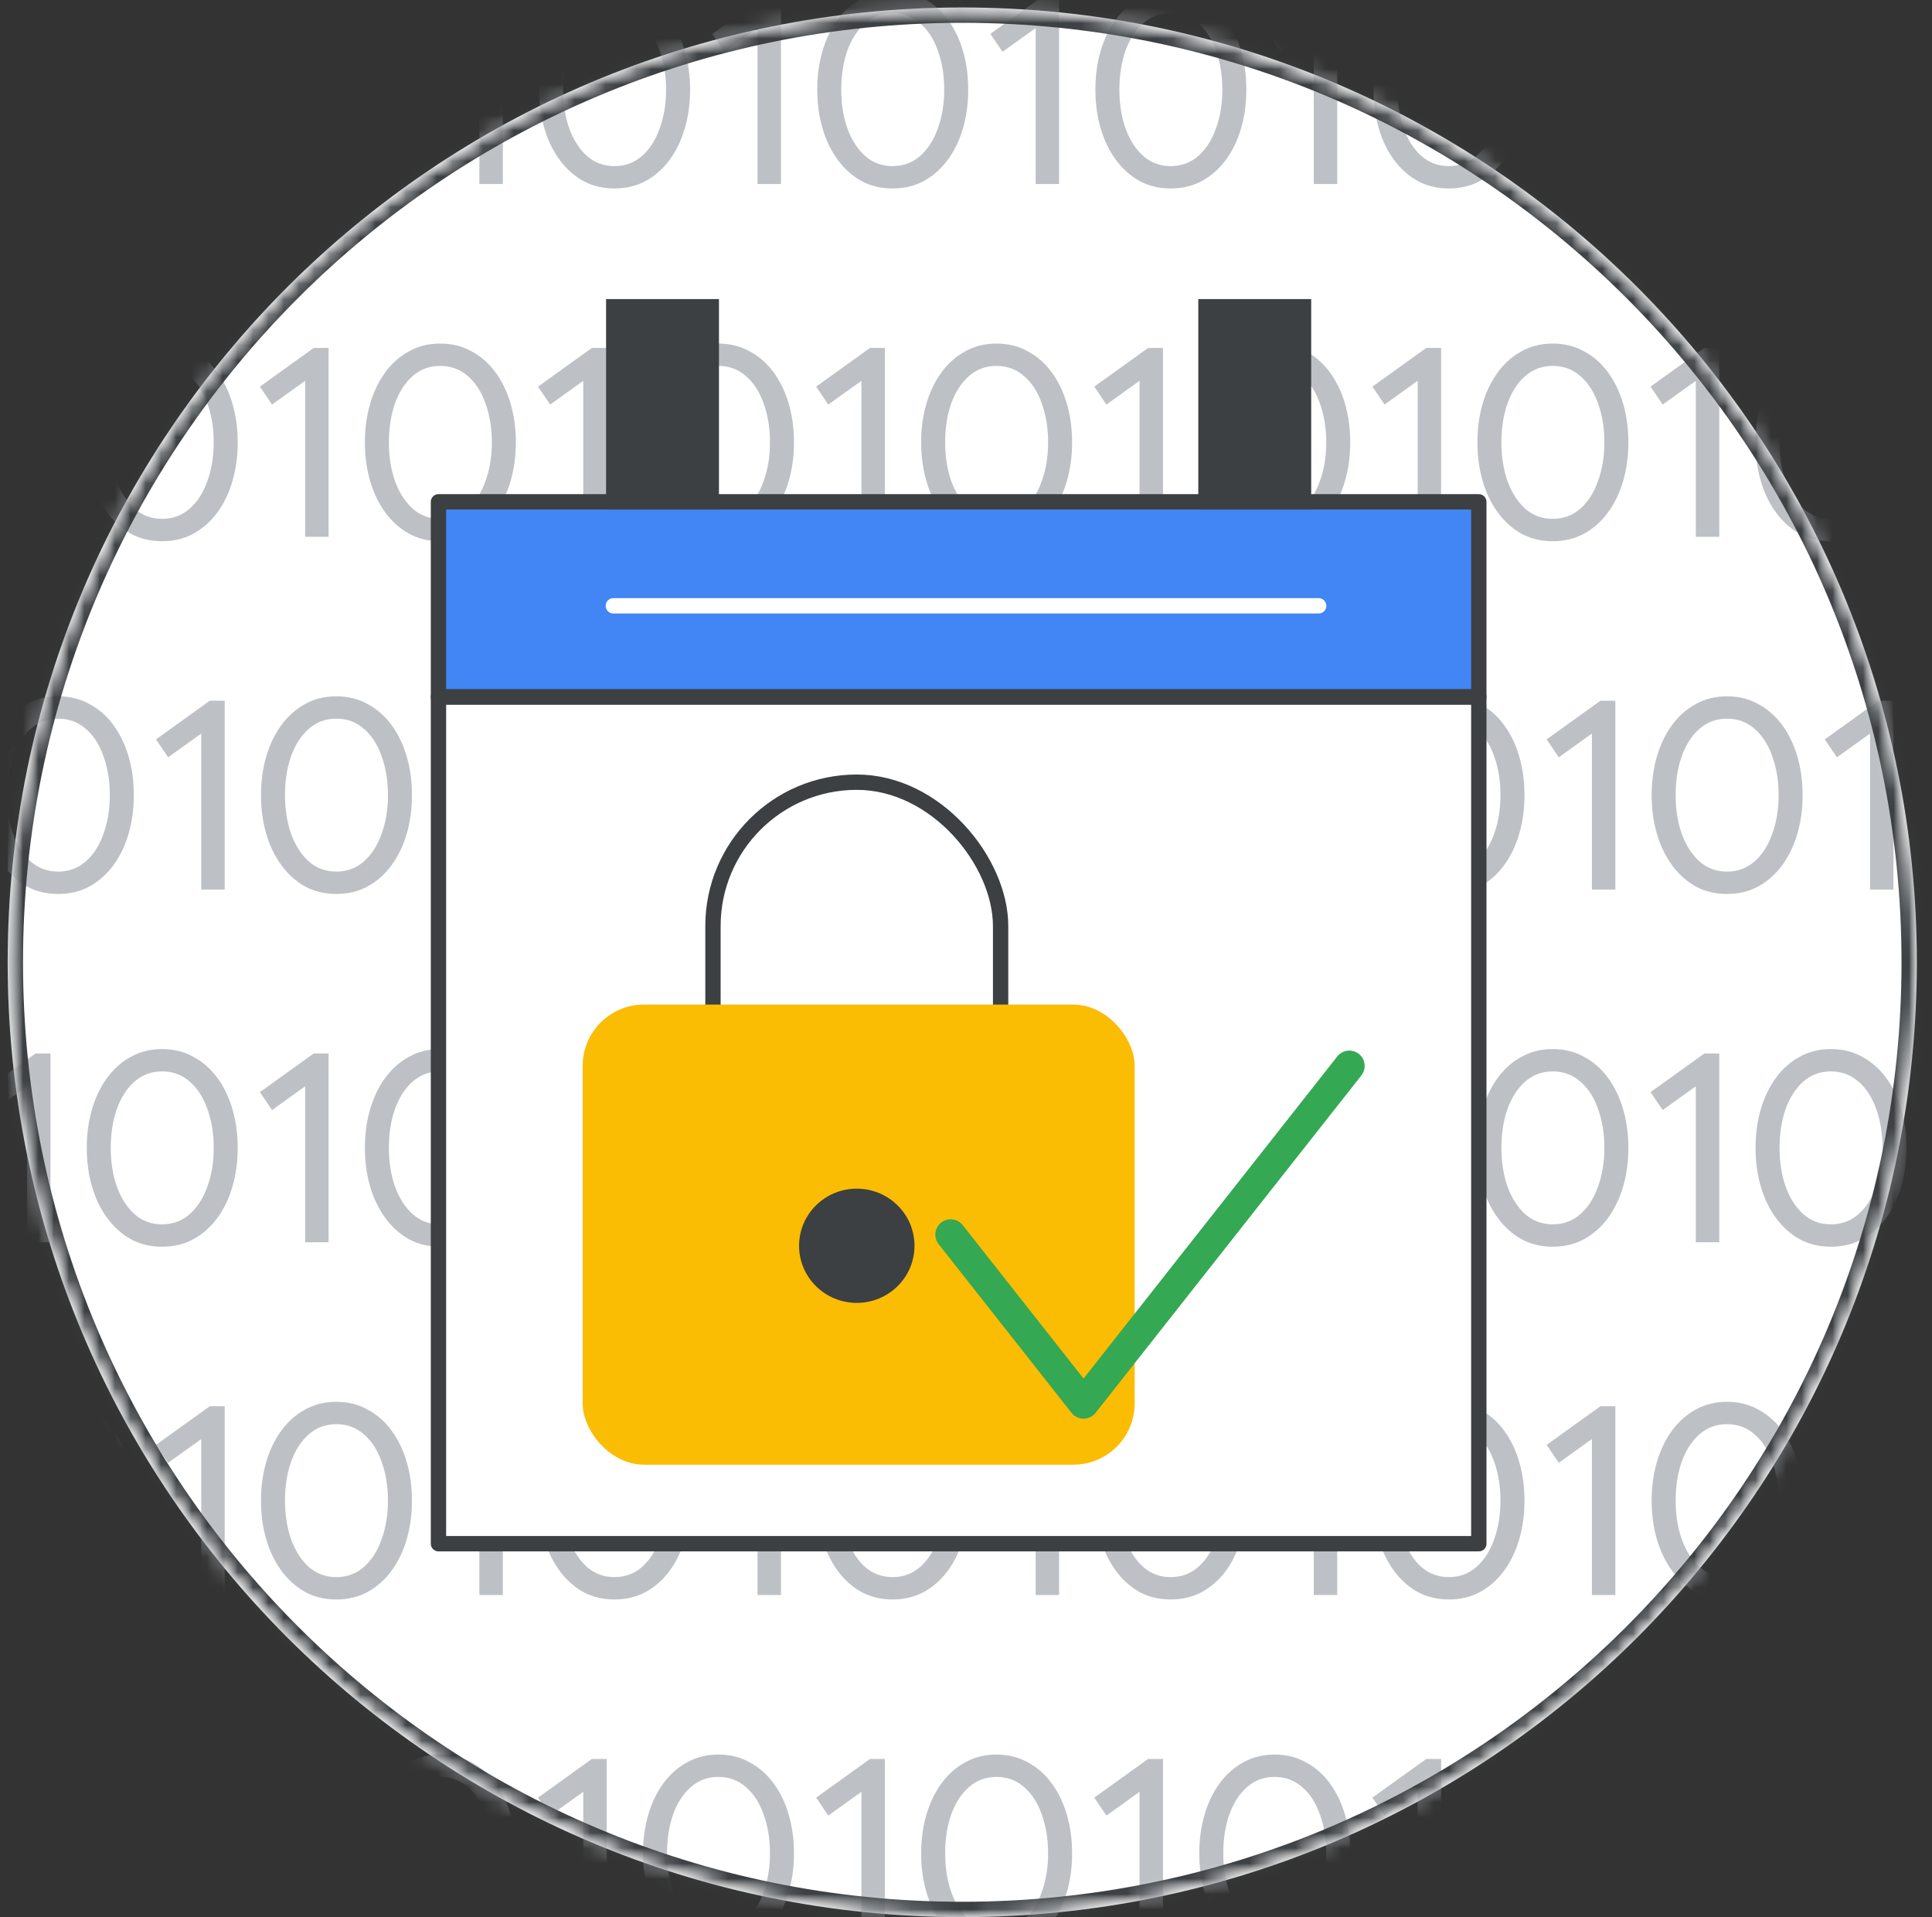 <svg width="126" height="125" viewBox="0 0 126 125" fill="none" xmlns="http://www.w3.org/2000/svg">
<rect x="0" y="0" width="126" height="125" fill="#333333" stroke="none"/>
<g id="calendar-add-another-layer-of-encryption-to-events-circle-graphic" clip-path="url(#clip0_2_13110)">
<path id="background" fill-rule="evenodd" clip-rule="evenodd" d="M62.756 124.999C97.139 124.999 125.012 97.126 125.012 62.743C125.012 28.36 97.139 0.487 62.756 0.487C28.373 0.487 0.5 28.36 0.5 62.743C0.5 97.126 28.373 124.999 62.756 124.999Z" fill="white"/>
<mask id="mask0_2_13110" style="mask-type:alpha" maskUnits="userSpaceOnUse" x="0" y="0" width="126" height="125">
<g id="Mask">
<path id="Fill 1" fill-rule="evenodd" clip-rule="evenodd" d="M62.756 124.999C97.139 124.999 125.012 97.126 125.012 62.743C125.012 28.36 97.139 0.487 62.756 0.487C28.373 0.487 0.5 28.36 0.5 62.743C0.5 97.126 28.373 124.999 62.756 124.999Z" fill="#E8F0FE"/>
</g>
</mask>
<g mask="url(#mask0_2_13110)">
<path id="01010101010101 10101" d="M3.796 12.288C3.04 12.288 2.362 12.126 1.762 11.802C1.162 11.466 0.646 11.004 0.214 10.416C-0.218 9.828 -0.548 9.144 -0.776 8.364C-1.004 7.584 -1.118 6.744 -1.118 5.844C-1.118 4.944 -1.004 4.104 -0.776 3.324C-0.548 2.544 -0.218 1.86 0.214 1.272C0.646 0.684 1.162 0.228 1.762 -0.096C2.362 -0.432 3.04 -0.6 3.796 -0.6C4.552 -0.6 5.23 -0.432 5.83 -0.096C6.442 0.228 6.964 0.684 7.396 1.272C7.828 1.86 8.158 2.544 8.386 3.324C8.614 4.104 8.728 4.944 8.728 5.844C8.728 6.744 8.614 7.584 8.386 8.364C8.158 9.144 7.828 9.828 7.396 10.416C6.964 11.004 6.442 11.466 5.83 11.802C5.23 12.126 4.552 12.288 3.796 12.288ZM3.796 10.83C4.492 10.83 5.092 10.608 5.596 10.164C6.1 9.72 6.484 9.12 6.748 8.364C7.024 7.608 7.162 6.768 7.162 5.844C7.162 4.908 7.024 4.062 6.748 3.306C6.484 2.55 6.1 1.956 5.596 1.524C5.092 1.08 4.492 0.858 3.796 0.858C3.1 0.858 2.5 1.08 1.996 1.524C1.504 1.956 1.12 2.55 0.844 3.306C0.58 4.062 0.448 4.908 0.448 5.844C0.448 6.768 0.58 7.608 0.844 8.364C1.12 9.12 1.504 9.72 1.996 10.164C2.5 10.608 3.1 10.83 3.796 10.83ZM13.125 12V1.83L10.965 3.378L10.173 2.208L13.683 -0.312H14.655V12H13.125ZM21.935 12.288C21.179 12.288 20.501 12.126 19.901 11.802C19.301 11.466 18.785 11.004 18.353 10.416C17.921 9.828 17.591 9.144 17.363 8.364C17.135 7.584 17.021 6.744 17.021 5.844C17.021 4.944 17.135 4.104 17.363 3.324C17.591 2.544 17.921 1.86 18.353 1.272C18.785 0.684 19.301 0.228 19.901 -0.096C20.501 -0.432 21.179 -0.6 21.935 -0.6C22.691 -0.6 23.369 -0.432 23.969 -0.096C24.581 0.228 25.103 0.684 25.535 1.272C25.967 1.86 26.297 2.544 26.525 3.324C26.753 4.104 26.867 4.944 26.867 5.844C26.867 6.744 26.753 7.584 26.525 8.364C26.297 9.144 25.967 9.828 25.535 10.416C25.103 11.004 24.581 11.466 23.969 11.802C23.369 12.126 22.691 12.288 21.935 12.288ZM21.935 10.83C22.631 10.83 23.231 10.608 23.735 10.164C24.239 9.72 24.623 9.12 24.887 8.364C25.163 7.608 25.301 6.768 25.301 5.844C25.301 4.908 25.163 4.062 24.887 3.306C24.623 2.55 24.239 1.956 23.735 1.524C23.231 1.08 22.631 0.858 21.935 0.858C21.239 0.858 20.639 1.08 20.135 1.524C19.643 1.956 19.259 2.55 18.983 3.306C18.719 4.062 18.587 4.908 18.587 5.844C18.587 6.768 18.719 7.608 18.983 8.364C19.259 9.12 19.643 9.72 20.135 10.164C20.639 10.608 21.239 10.83 21.935 10.83ZM31.264 12V1.83L29.104 3.378L28.312 2.208L31.822 -0.312H32.794V12H31.264ZM40.074 12.288C39.318 12.288 38.64 12.126 38.04 11.802C37.44 11.466 36.924 11.004 36.492 10.416C36.06 9.828 35.73 9.144 35.502 8.364C35.274 7.584 35.16 6.744 35.16 5.844C35.16 4.944 35.274 4.104 35.502 3.324C35.73 2.544 36.06 1.86 36.492 1.272C36.924 0.684 37.44 0.228 38.04 -0.096C38.64 -0.432 39.318 -0.6 40.074 -0.6C40.83 -0.6 41.508 -0.432 42.108 -0.096C42.72 0.228 43.242 0.684 43.674 1.272C44.106 1.86 44.436 2.544 44.664 3.324C44.892 4.104 45.006 4.944 45.006 5.844C45.006 6.744 44.892 7.584 44.664 8.364C44.436 9.144 44.106 9.828 43.674 10.416C43.242 11.004 42.72 11.466 42.108 11.802C41.508 12.126 40.83 12.288 40.074 12.288ZM40.074 10.83C40.77 10.83 41.37 10.608 41.874 10.164C42.378 9.72 42.762 9.12 43.026 8.364C43.302 7.608 43.44 6.768 43.44 5.844C43.44 4.908 43.302 4.062 43.026 3.306C42.762 2.55 42.378 1.956 41.874 1.524C41.37 1.08 40.77 0.858 40.074 0.858C39.378 0.858 38.778 1.08 38.274 1.524C37.782 1.956 37.398 2.55 37.122 3.306C36.858 4.062 36.726 4.908 36.726 5.844C36.726 6.768 36.858 7.608 37.122 8.364C37.398 9.12 37.782 9.72 38.274 10.164C38.778 10.608 39.378 10.83 40.074 10.83ZM49.403 12V1.83L47.243 3.378L46.451 2.208L49.961 -0.312H50.933V12H49.403ZM58.213 12.288C57.457 12.288 56.779 12.126 56.179 11.802C55.579 11.466 55.063 11.004 54.631 10.416C54.199 9.828 53.869 9.144 53.641 8.364C53.413 7.584 53.299 6.744 53.299 5.844C53.299 4.944 53.413 4.104 53.641 3.324C53.869 2.544 54.199 1.86 54.631 1.272C55.063 0.684 55.579 0.228 56.179 -0.096C56.779 -0.432 57.457 -0.6 58.213 -0.6C58.969 -0.6 59.647 -0.432 60.247 -0.096C60.859 0.228 61.381 0.684 61.813 1.272C62.245 1.86 62.575 2.544 62.803 3.324C63.031 4.104 63.145 4.944 63.145 5.844C63.145 6.744 63.031 7.584 62.803 8.364C62.575 9.144 62.245 9.828 61.813 10.416C61.381 11.004 60.859 11.466 60.247 11.802C59.647 12.126 58.969 12.288 58.213 12.288ZM58.213 10.83C58.909 10.83 59.509 10.608 60.013 10.164C60.517 9.72 60.901 9.12 61.165 8.364C61.441 7.608 61.579 6.768 61.579 5.844C61.579 4.908 61.441 4.062 61.165 3.306C60.901 2.55 60.517 1.956 60.013 1.524C59.509 1.08 58.909 0.858 58.213 0.858C57.517 0.858 56.917 1.08 56.413 1.524C55.921 1.956 55.537 2.55 55.261 3.306C54.997 4.062 54.865 4.908 54.865 5.844C54.865 6.768 54.997 7.608 55.261 8.364C55.537 9.12 55.921 9.72 56.413 10.164C56.917 10.608 57.517 10.83 58.213 10.83ZM67.542 12V1.83L65.382 3.378L64.59 2.208L68.1 -0.312H69.072V12H67.542ZM76.352 12.288C75.596 12.288 74.918 12.126 74.318 11.802C73.718 11.466 73.202 11.004 72.77 10.416C72.338 9.828 72.008 9.144 71.78 8.364C71.552 7.584 71.438 6.744 71.438 5.844C71.438 4.944 71.552 4.104 71.78 3.324C72.008 2.544 72.338 1.86 72.77 1.272C73.202 0.684 73.718 0.228 74.318 -0.096C74.918 -0.432 75.596 -0.6 76.352 -0.6C77.108 -0.6 77.786 -0.432 78.386 -0.096C78.998 0.228 79.52 0.684 79.952 1.272C80.384 1.86 80.714 2.544 80.942 3.324C81.17 4.104 81.284 4.944 81.284 5.844C81.284 6.744 81.17 7.584 80.942 8.364C80.714 9.144 80.384 9.828 79.952 10.416C79.52 11.004 78.998 11.466 78.386 11.802C77.786 12.126 77.108 12.288 76.352 12.288ZM76.352 10.83C77.048 10.83 77.648 10.608 78.152 10.164C78.656 9.72 79.04 9.12 79.304 8.364C79.58 7.608 79.718 6.768 79.718 5.844C79.718 4.908 79.58 4.062 79.304 3.306C79.04 2.55 78.656 1.956 78.152 1.524C77.648 1.08 77.048 0.858 76.352 0.858C75.656 0.858 75.056 1.08 74.552 1.524C74.06 1.956 73.676 2.55 73.4 3.306C73.136 4.062 73.004 4.908 73.004 5.844C73.004 6.768 73.136 7.608 73.4 8.364C73.676 9.12 74.06 9.72 74.552 10.164C75.056 10.608 75.656 10.83 76.352 10.83ZM85.681 12V1.83L83.521 3.378L82.729 2.208L86.239 -0.312H87.211V12H85.681ZM94.491 12.288C93.735 12.288 93.057 12.126 92.457 11.802C91.857 11.466 91.341 11.004 90.909 10.416C90.477 9.828 90.147 9.144 89.919 8.364C89.691 7.584 89.577 6.744 89.577 5.844C89.577 4.944 89.691 4.104 89.919 3.324C90.147 2.544 90.477 1.86 90.909 1.272C91.341 0.684 91.857 0.228 92.457 -0.096C93.057 -0.432 93.735 -0.6 94.491 -0.6C95.247 -0.6 95.925 -0.432 96.525 -0.096C97.137 0.228 97.659 0.684 98.091 1.272C98.523 1.86 98.853 2.544 99.081 3.324C99.309 4.104 99.423 4.944 99.423 5.844C99.423 6.744 99.309 7.584 99.081 8.364C98.853 9.144 98.523 9.828 98.091 10.416C97.659 11.004 97.137 11.466 96.525 11.802C95.925 12.126 95.247 12.288 94.491 12.288ZM94.491 10.83C95.187 10.83 95.787 10.608 96.291 10.164C96.795 9.72 97.179 9.12 97.443 8.364C97.719 7.608 97.857 6.768 97.857 5.844C97.857 4.908 97.719 4.062 97.443 3.306C97.179 2.55 96.795 1.956 96.291 1.524C95.787 1.08 95.187 0.858 94.491 0.858C93.795 0.858 93.195 1.08 92.691 1.524C92.199 1.956 91.815 2.55 91.539 3.306C91.275 4.062 91.143 4.908 91.143 5.844C91.143 6.768 91.275 7.608 91.539 8.364C91.815 9.12 92.199 9.72 92.691 10.164C93.195 10.608 93.795 10.83 94.491 10.83ZM103.82 12V1.83L101.66 3.378L100.868 2.208L104.378 -0.312H105.35V12H103.82ZM112.63 12.288C111.874 12.288 111.196 12.126 110.596 11.802C109.996 11.466 109.48 11.004 109.048 10.416C108.616 9.828 108.286 9.144 108.058 8.364C107.83 7.584 107.716 6.744 107.716 5.844C107.716 4.944 107.83 4.104 108.058 3.324C108.286 2.544 108.616 1.86 109.048 1.272C109.48 0.684 109.996 0.228 110.596 -0.096C111.196 -0.432 111.874 -0.6 112.63 -0.6C113.386 -0.6 114.064 -0.432 114.664 -0.096C115.276 0.228 115.798 0.684 116.23 1.272C116.662 1.86 116.992 2.544 117.22 3.324C117.448 4.104 117.562 4.944 117.562 5.844C117.562 6.744 117.448 7.584 117.22 8.364C116.992 9.144 116.662 9.828 116.23 10.416C115.798 11.004 115.276 11.466 114.664 11.802C114.064 12.126 113.386 12.288 112.63 12.288ZM112.63 10.83C113.326 10.83 113.926 10.608 114.43 10.164C114.934 9.72 115.318 9.12 115.582 8.364C115.858 7.608 115.996 6.768 115.996 5.844C115.996 4.908 115.858 4.062 115.582 3.306C115.318 2.55 114.934 1.956 114.43 1.524C113.926 1.08 113.326 0.858 112.63 0.858C111.934 0.858 111.334 1.08 110.83 1.524C110.338 1.956 109.954 2.55 109.678 3.306C109.414 4.062 109.282 4.908 109.282 5.844C109.282 6.768 109.414 7.608 109.678 8.364C109.954 9.12 110.338 9.72 110.83 10.164C111.334 10.608 111.934 10.83 112.63 10.83ZM121.959 12V1.83L119.799 3.378L119.007 2.208L122.517 -0.312H123.489V12H121.959ZM1.762 35V24.83L-0.398 26.378L-1.19 25.208L2.32 22.688H3.292V35H1.762ZM10.572 35.288C9.816 35.288 9.138 35.126 8.538 34.802C7.938 34.466 7.422 34.004 6.99 33.416C6.558 32.828 6.228 32.144 6 31.364C5.772 30.584 5.658 29.744 5.658 28.844C5.658 27.944 5.772 27.104 6 26.324C6.228 25.544 6.558 24.86 6.99 24.272C7.422 23.684 7.938 23.228 8.538 22.904C9.138 22.568 9.816 22.4 10.572 22.4C11.328 22.4 12.006 22.568 12.606 22.904C13.218 23.228 13.74 23.684 14.172 24.272C14.604 24.86 14.934 25.544 15.162 26.324C15.39 27.104 15.504 27.944 15.504 28.844C15.504 29.744 15.39 30.584 15.162 31.364C14.934 32.144 14.604 32.828 14.172 33.416C13.74 34.004 13.218 34.466 12.606 34.802C12.006 35.126 11.328 35.288 10.572 35.288ZM10.572 33.83C11.268 33.83 11.868 33.608 12.372 33.164C12.876 32.72 13.26 32.12 13.524 31.364C13.8 30.608 13.938 29.768 13.938 28.844C13.938 27.908 13.8 27.062 13.524 26.306C13.26 25.55 12.876 24.956 12.372 24.524C11.868 24.08 11.268 23.858 10.572 23.858C9.876 23.858 9.276 24.08 8.772 24.524C8.28 24.956 7.896 25.55 7.62 26.306C7.356 27.062 7.224 27.908 7.224 28.844C7.224 29.768 7.356 30.608 7.62 31.364C7.896 32.12 8.28 32.72 8.772 33.164C9.276 33.608 9.876 33.83 10.572 33.83ZM19.901 35V24.83L17.741 26.378L16.949 25.208L20.459 22.688H21.431V35H19.901ZM28.711 35.288C27.955 35.288 27.277 35.126 26.677 34.802C26.077 34.466 25.561 34.004 25.129 33.416C24.697 32.828 24.367 32.144 24.139 31.364C23.911 30.584 23.797 29.744 23.797 28.844C23.797 27.944 23.911 27.104 24.139 26.324C24.367 25.544 24.697 24.86 25.129 24.272C25.561 23.684 26.077 23.228 26.677 22.904C27.277 22.568 27.955 22.4 28.711 22.4C29.467 22.4 30.145 22.568 30.745 22.904C31.357 23.228 31.879 23.684 32.311 24.272C32.743 24.86 33.073 25.544 33.301 26.324C33.529 27.104 33.643 27.944 33.643 28.844C33.643 29.744 33.529 30.584 33.301 31.364C33.073 32.144 32.743 32.828 32.311 33.416C31.879 34.004 31.357 34.466 30.745 34.802C30.145 35.126 29.467 35.288 28.711 35.288ZM28.711 33.83C29.407 33.83 30.007 33.608 30.511 33.164C31.015 32.72 31.399 32.12 31.663 31.364C31.939 30.608 32.077 29.768 32.077 28.844C32.077 27.908 31.939 27.062 31.663 26.306C31.399 25.55 31.015 24.956 30.511 24.524C30.007 24.08 29.407 23.858 28.711 23.858C28.015 23.858 27.415 24.08 26.911 24.524C26.419 24.956 26.035 25.55 25.759 26.306C25.495 27.062 25.363 27.908 25.363 28.844C25.363 29.768 25.495 30.608 25.759 31.364C26.035 32.12 26.419 32.72 26.911 33.164C27.415 33.608 28.015 33.83 28.711 33.83ZM38.04 35V24.83L35.88 26.378L35.088 25.208L38.598 22.688H39.57V35H38.04ZM46.849 35.288C46.093 35.288 45.416 35.126 44.816 34.802C44.215 34.466 43.7 34.004 43.267 33.416C42.836 32.828 42.505 32.144 42.278 31.364C42.05 30.584 41.935 29.744 41.935 28.844C41.935 27.944 42.05 27.104 42.278 26.324C42.505 25.544 42.836 24.86 43.267 24.272C43.7 23.684 44.215 23.228 44.816 22.904C45.416 22.568 46.093 22.4 46.849 22.4C47.605 22.4 48.283 22.568 48.883 22.904C49.495 23.228 50.017 23.684 50.45 24.272C50.882 24.86 51.212 25.544 51.44 26.324C51.667 27.104 51.782 27.944 51.782 28.844C51.782 29.744 51.667 30.584 51.44 31.364C51.212 32.144 50.882 32.828 50.45 33.416C50.017 34.004 49.495 34.466 48.883 34.802C48.283 35.126 47.605 35.288 46.849 35.288ZM46.849 33.83C47.545 33.83 48.145 33.608 48.65 33.164C49.154 32.72 49.538 32.12 49.801 31.364C50.078 30.608 50.215 29.768 50.215 28.844C50.215 27.908 50.078 27.062 49.801 26.306C49.538 25.55 49.154 24.956 48.65 24.524C48.145 24.08 47.545 23.858 46.849 23.858C46.154 23.858 45.553 24.08 45.05 24.524C44.557 24.956 44.173 25.55 43.898 26.306C43.633 27.062 43.502 27.908 43.502 28.844C43.502 29.768 43.633 30.608 43.898 31.364C44.173 32.12 44.557 32.72 45.05 33.164C45.553 33.608 46.154 33.83 46.849 33.83ZM56.179 35V24.83L54.019 26.378L53.227 25.208L56.737 22.688H57.709V35H56.179ZM64.989 35.288C64.233 35.288 63.554 35.126 62.955 34.802C62.355 34.466 61.839 34.004 61.407 33.416C60.974 32.828 60.645 32.144 60.416 31.364C60.188 30.584 60.075 29.744 60.075 28.844C60.075 27.944 60.188 27.104 60.416 26.324C60.645 25.544 60.974 24.86 61.407 24.272C61.839 23.684 62.355 23.228 62.955 22.904C63.554 22.568 64.233 22.4 64.989 22.4C65.745 22.4 66.422 22.568 67.022 22.904C67.635 23.228 68.156 23.684 68.588 24.272C69.02 24.86 69.35 25.544 69.579 26.324C69.806 27.104 69.921 27.944 69.921 28.844C69.921 29.744 69.806 30.584 69.579 31.364C69.35 32.144 69.02 32.828 68.588 33.416C68.156 34.004 67.635 34.466 67.022 34.802C66.422 35.126 65.745 35.288 64.989 35.288ZM64.989 33.83C65.684 33.83 66.284 33.608 66.788 33.164C67.293 32.72 67.677 32.12 67.941 31.364C68.216 30.608 68.355 29.768 68.355 28.844C68.355 27.908 68.216 27.062 67.941 26.306C67.677 25.55 67.293 24.956 66.788 24.524C66.284 24.08 65.684 23.858 64.989 23.858C64.293 23.858 63.693 24.08 63.188 24.524C62.697 24.956 62.312 25.55 62.036 26.306C61.773 27.062 61.641 27.908 61.641 28.844C61.641 29.768 61.773 30.608 62.036 31.364C62.312 32.12 62.697 32.72 63.188 33.164C63.693 33.608 64.293 33.83 64.989 33.83ZM74.318 35V24.83L72.158 26.378L71.366 25.208L74.876 22.688H75.848V35H74.318ZM83.127 35.288C82.371 35.288 81.694 35.126 81.094 34.802C80.493 34.466 79.978 34.004 79.546 33.416C79.114 32.828 78.784 32.144 78.555 31.364C78.328 30.584 78.213 29.744 78.213 28.844C78.213 27.944 78.328 27.104 78.555 26.324C78.784 25.544 79.114 24.86 79.546 24.272C79.978 23.684 80.493 23.228 81.094 22.904C81.694 22.568 82.371 22.4 83.127 22.4C83.883 22.4 84.561 22.568 85.162 22.904C85.773 23.228 86.296 23.684 86.728 24.272C87.159 24.86 87.49 25.544 87.718 26.324C87.945 27.104 88.059 27.944 88.059 28.844C88.059 29.744 87.945 30.584 87.718 31.364C87.49 32.144 87.159 32.828 86.728 33.416C86.296 34.004 85.773 34.466 85.162 34.802C84.561 35.126 83.883 35.288 83.127 35.288ZM83.127 33.83C83.823 33.83 84.424 33.608 84.927 33.164C85.431 32.72 85.816 32.12 86.079 31.364C86.356 30.608 86.493 29.768 86.493 28.844C86.493 27.908 86.356 27.062 86.079 26.306C85.816 25.55 85.431 24.956 84.927 24.524C84.424 24.08 83.823 23.858 83.127 23.858C82.431 23.858 81.832 24.08 81.328 24.524C80.835 24.956 80.451 25.55 80.175 26.306C79.912 27.062 79.779 27.908 79.779 28.844C79.779 29.768 79.912 30.608 80.175 31.364C80.451 32.12 80.835 32.72 81.328 33.164C81.832 33.608 82.431 33.83 83.127 33.83ZM92.457 35V24.83L90.297 26.378L89.505 25.208L93.015 22.688H93.987V35H92.457ZM101.267 35.288C100.511 35.288 99.832 35.126 99.233 34.802C98.632 34.466 98.117 34.004 97.684 33.416C97.252 32.828 96.922 32.144 96.695 31.364C96.466 30.584 96.353 29.744 96.353 28.844C96.353 27.944 96.466 27.104 96.695 26.324C96.922 25.544 97.252 24.86 97.684 24.272C98.117 23.684 98.632 23.228 99.233 22.904C99.832 22.568 100.511 22.4 101.267 22.4C102.023 22.4 102.701 22.568 103.301 22.904C103.913 23.228 104.435 23.684 104.867 24.272C105.299 24.86 105.629 25.544 105.857 26.324C106.085 27.104 106.199 27.944 106.199 28.844C106.199 29.744 106.085 30.584 105.857 31.364C105.629 32.144 105.299 32.828 104.867 33.416C104.435 34.004 103.913 34.466 103.301 34.802C102.701 35.126 102.023 35.288 101.267 35.288ZM101.267 33.83C101.963 33.83 102.563 33.608 103.067 33.164C103.571 32.72 103.955 32.12 104.219 31.364C104.495 30.608 104.633 29.768 104.633 28.844C104.633 27.908 104.495 27.062 104.219 26.306C103.955 25.55 103.571 24.956 103.067 24.524C102.563 24.08 101.963 23.858 101.267 23.858C100.571 23.858 99.971 24.08 99.466 24.524C98.975 24.956 98.591 25.55 98.314 26.306C98.05 27.062 97.918 27.908 97.918 28.844C97.918 29.768 98.05 30.608 98.314 31.364C98.591 32.12 98.975 32.72 99.466 33.164C99.971 33.608 100.571 33.83 101.267 33.83ZM110.596 35V24.83L108.436 26.378L107.644 25.208L111.154 22.688H112.126V35H110.596ZM119.406 35.288C118.65 35.288 117.972 35.126 117.372 34.802C116.772 34.466 116.256 34.004 115.824 33.416C115.392 32.828 115.062 32.144 114.834 31.364C114.606 30.584 114.492 29.744 114.492 28.844C114.492 27.944 114.606 27.104 114.834 26.324C115.062 25.544 115.392 24.86 115.824 24.272C116.256 23.684 116.772 23.228 117.372 22.904C117.972 22.568 118.65 22.4 119.406 22.4C120.162 22.4 120.84 22.568 121.44 22.904C122.052 23.228 122.574 23.684 123.006 24.272C123.438 24.86 123.768 25.544 123.996 26.324C124.224 27.104 124.338 27.944 124.338 28.844C124.338 29.744 124.224 30.584 123.996 31.364C123.768 32.144 123.438 32.828 123.006 33.416C122.574 34.004 122.052 34.466 121.44 34.802C120.84 35.126 120.162 35.288 119.406 35.288ZM119.406 33.83C120.102 33.83 120.702 33.608 121.206 33.164C121.71 32.72 122.094 32.12 122.358 31.364C122.634 30.608 122.772 29.768 122.772 28.844C122.772 27.908 122.634 27.062 122.358 26.306C122.094 25.55 121.71 24.956 121.206 24.524C120.702 24.08 120.102 23.858 119.406 23.858C118.71 23.858 118.11 24.08 117.606 24.524C117.114 24.956 116.73 25.55 116.454 26.306C116.19 27.062 116.058 27.908 116.058 28.844C116.058 29.768 116.19 30.608 116.454 31.364C116.73 32.12 117.114 32.72 117.606 33.164C118.11 33.608 118.71 33.83 119.406 33.83ZM3.796 58.288C3.04 58.288 2.362 58.126 1.762 57.802C1.162 57.466 0.646 57.004 0.214 56.416C-0.218 55.828 -0.548 55.144 -0.776 54.364C-1.004 53.584 -1.118 52.744 -1.118 51.844C-1.118 50.944 -1.004 50.104 -0.776 49.324C-0.548 48.544 -0.218 47.86 0.214 47.272C0.646 46.684 1.162 46.228 1.762 45.904C2.362 45.568 3.04 45.4 3.796 45.4C4.552 45.4 5.23 45.568 5.83 45.904C6.442 46.228 6.964 46.684 7.396 47.272C7.828 47.86 8.158 48.544 8.386 49.324C8.614 50.104 8.728 50.944 8.728 51.844C8.728 52.744 8.614 53.584 8.386 54.364C8.158 55.144 7.828 55.828 7.396 56.416C6.964 57.004 6.442 57.466 5.83 57.802C5.23 58.126 4.552 58.288 3.796 58.288ZM3.796 56.83C4.492 56.83 5.092 56.608 5.596 56.164C6.1 55.72 6.484 55.12 6.748 54.364C7.024 53.608 7.162 52.768 7.162 51.844C7.162 50.908 7.024 50.062 6.748 49.306C6.484 48.55 6.1 47.956 5.596 47.524C5.092 47.08 4.492 46.858 3.796 46.858C3.1 46.858 2.5 47.08 1.996 47.524C1.504 47.956 1.12 48.55 0.844 49.306C0.58 50.062 0.448 50.908 0.448 51.844C0.448 52.768 0.58 53.608 0.844 54.364C1.12 55.12 1.504 55.72 1.996 56.164C2.5 56.608 3.1 56.83 3.796 56.83ZM13.125 58V47.83L10.965 49.378L10.173 48.208L13.683 45.688H14.655V58H13.125ZM21.935 58.288C21.179 58.288 20.501 58.126 19.901 57.802C19.301 57.466 18.785 57.004 18.353 56.416C17.921 55.828 17.591 55.144 17.363 54.364C17.135 53.584 17.021 52.744 17.021 51.844C17.021 50.944 17.135 50.104 17.363 49.324C17.591 48.544 17.921 47.86 18.353 47.272C18.785 46.684 19.301 46.228 19.901 45.904C20.501 45.568 21.179 45.4 21.935 45.4C22.691 45.4 23.369 45.568 23.969 45.904C24.581 46.228 25.103 46.684 25.535 47.272C25.967 47.86 26.297 48.544 26.525 49.324C26.753 50.104 26.867 50.944 26.867 51.844C26.867 52.744 26.753 53.584 26.525 54.364C26.297 55.144 25.967 55.828 25.535 56.416C25.103 57.004 24.581 57.466 23.969 57.802C23.369 58.126 22.691 58.288 21.935 58.288ZM21.935 56.83C22.631 56.83 23.231 56.608 23.735 56.164C24.239 55.72 24.623 55.12 24.887 54.364C25.163 53.608 25.301 52.768 25.301 51.844C25.301 50.908 25.163 50.062 24.887 49.306C24.623 48.55 24.239 47.956 23.735 47.524C23.231 47.08 22.631 46.858 21.935 46.858C21.239 46.858 20.639 47.08 20.135 47.524C19.643 47.956 19.259 48.55 18.983 49.306C18.719 50.062 18.587 50.908 18.587 51.844C18.587 52.768 18.719 53.608 18.983 54.364C19.259 55.12 19.643 55.72 20.135 56.164C20.639 56.608 21.239 56.83 21.935 56.83ZM31.264 58V47.83L29.104 49.378L28.312 48.208L31.822 45.688H32.794V58H31.264ZM40.074 58.288C39.318 58.288 38.64 58.126 38.04 57.802C37.44 57.466 36.924 57.004 36.492 56.416C36.06 55.828 35.73 55.144 35.502 54.364C35.274 53.584 35.16 52.744 35.16 51.844C35.16 50.944 35.274 50.104 35.502 49.324C35.73 48.544 36.06 47.86 36.492 47.272C36.924 46.684 37.44 46.228 38.04 45.904C38.64 45.568 39.318 45.4 40.074 45.4C40.83 45.4 41.508 45.568 42.108 45.904C42.72 46.228 43.242 46.684 43.674 47.272C44.106 47.86 44.436 48.544 44.664 49.324C44.892 50.104 45.006 50.944 45.006 51.844C45.006 52.744 44.892 53.584 44.664 54.364C44.436 55.144 44.106 55.828 43.674 56.416C43.242 57.004 42.72 57.466 42.108 57.802C41.508 58.126 40.83 58.288 40.074 58.288ZM40.074 56.83C40.77 56.83 41.37 56.608 41.874 56.164C42.378 55.72 42.762 55.12 43.026 54.364C43.302 53.608 43.44 52.768 43.44 51.844C43.44 50.908 43.302 50.062 43.026 49.306C42.762 48.55 42.378 47.956 41.874 47.524C41.37 47.08 40.77 46.858 40.074 46.858C39.378 46.858 38.778 47.08 38.274 47.524C37.782 47.956 37.398 48.55 37.122 49.306C36.858 50.062 36.726 50.908 36.726 51.844C36.726 52.768 36.858 53.608 37.122 54.364C37.398 55.12 37.782 55.72 38.274 56.164C38.778 56.608 39.378 56.83 40.074 56.83ZM49.403 58V47.83L47.243 49.378L46.451 48.208L49.961 45.688H50.933V58H49.403ZM58.213 58.288C57.457 58.288 56.779 58.126 56.179 57.802C55.579 57.466 55.063 57.004 54.631 56.416C54.199 55.828 53.869 55.144 53.641 54.364C53.413 53.584 53.299 52.744 53.299 51.844C53.299 50.944 53.413 50.104 53.641 49.324C53.869 48.544 54.199 47.86 54.631 47.272C55.063 46.684 55.579 46.228 56.179 45.904C56.779 45.568 57.457 45.4 58.213 45.4C58.969 45.4 59.647 45.568 60.247 45.904C60.859 46.228 61.381 46.684 61.813 47.272C62.245 47.86 62.575 48.544 62.803 49.324C63.031 50.104 63.145 50.944 63.145 51.844C63.145 52.744 63.031 53.584 62.803 54.364C62.575 55.144 62.245 55.828 61.813 56.416C61.381 57.004 60.859 57.466 60.247 57.802C59.647 58.126 58.969 58.288 58.213 58.288ZM58.213 56.83C58.909 56.83 59.509 56.608 60.013 56.164C60.517 55.72 60.901 55.12 61.165 54.364C61.441 53.608 61.579 52.768 61.579 51.844C61.579 50.908 61.441 50.062 61.165 49.306C60.901 48.55 60.517 47.956 60.013 47.524C59.509 47.08 58.909 46.858 58.213 46.858C57.517 46.858 56.917 47.08 56.413 47.524C55.921 47.956 55.537 48.55 55.261 49.306C54.997 50.062 54.865 50.908 54.865 51.844C54.865 52.768 54.997 53.608 55.261 54.364C55.537 55.12 55.921 55.72 56.413 56.164C56.917 56.608 57.517 56.83 58.213 56.83ZM67.542 58V47.83L65.382 49.378L64.59 48.208L68.1 45.688H69.072V58H67.542ZM76.352 58.288C75.596 58.288 74.918 58.126 74.318 57.802C73.718 57.466 73.202 57.004 72.77 56.416C72.338 55.828 72.008 55.144 71.78 54.364C71.552 53.584 71.438 52.744 71.438 51.844C71.438 50.944 71.552 50.104 71.78 49.324C72.008 48.544 72.338 47.86 72.77 47.272C73.202 46.684 73.718 46.228 74.318 45.904C74.918 45.568 75.596 45.4 76.352 45.4C77.108 45.4 77.786 45.568 78.386 45.904C78.998 46.228 79.52 46.684 79.952 47.272C80.384 47.86 80.714 48.544 80.942 49.324C81.17 50.104 81.284 50.944 81.284 51.844C81.284 52.744 81.17 53.584 80.942 54.364C80.714 55.144 80.384 55.828 79.952 56.416C79.52 57.004 78.998 57.466 78.386 57.802C77.786 58.126 77.108 58.288 76.352 58.288ZM76.352 56.83C77.048 56.83 77.648 56.608 78.152 56.164C78.656 55.72 79.04 55.12 79.304 54.364C79.58 53.608 79.718 52.768 79.718 51.844C79.718 50.908 79.58 50.062 79.304 49.306C79.04 48.55 78.656 47.956 78.152 47.524C77.648 47.08 77.048 46.858 76.352 46.858C75.656 46.858 75.056 47.08 74.552 47.524C74.06 47.956 73.676 48.55 73.4 49.306C73.136 50.062 73.004 50.908 73.004 51.844C73.004 52.768 73.136 53.608 73.4 54.364C73.676 55.12 74.06 55.72 74.552 56.164C75.056 56.608 75.656 56.83 76.352 56.83ZM85.681 58V47.83L83.521 49.378L82.729 48.208L86.239 45.688H87.211V58H85.681ZM94.491 58.288C93.735 58.288 93.057 58.126 92.457 57.802C91.857 57.466 91.341 57.004 90.909 56.416C90.477 55.828 90.147 55.144 89.919 54.364C89.691 53.584 89.577 52.744 89.577 51.844C89.577 50.944 89.691 50.104 89.919 49.324C90.147 48.544 90.477 47.86 90.909 47.272C91.341 46.684 91.857 46.228 92.457 45.904C93.057 45.568 93.735 45.4 94.491 45.4C95.247 45.4 95.925 45.568 96.525 45.904C97.137 46.228 97.659 46.684 98.091 47.272C98.523 47.86 98.853 48.544 99.081 49.324C99.309 50.104 99.423 50.944 99.423 51.844C99.423 52.744 99.309 53.584 99.081 54.364C98.853 55.144 98.523 55.828 98.091 56.416C97.659 57.004 97.137 57.466 96.525 57.802C95.925 58.126 95.247 58.288 94.491 58.288ZM94.491 56.83C95.187 56.83 95.787 56.608 96.291 56.164C96.795 55.72 97.179 55.12 97.443 54.364C97.719 53.608 97.857 52.768 97.857 51.844C97.857 50.908 97.719 50.062 97.443 49.306C97.179 48.55 96.795 47.956 96.291 47.524C95.787 47.08 95.187 46.858 94.491 46.858C93.795 46.858 93.195 47.08 92.691 47.524C92.199 47.956 91.815 48.55 91.539 49.306C91.275 50.062 91.143 50.908 91.143 51.844C91.143 52.768 91.275 53.608 91.539 54.364C91.815 55.12 92.199 55.72 92.691 56.164C93.195 56.608 93.795 56.83 94.491 56.83ZM103.82 58V47.83L101.66 49.378L100.868 48.208L104.378 45.688H105.35V58H103.82ZM112.63 58.288C111.874 58.288 111.196 58.126 110.596 57.802C109.996 57.466 109.48 57.004 109.048 56.416C108.616 55.828 108.286 55.144 108.058 54.364C107.83 53.584 107.716 52.744 107.716 51.844C107.716 50.944 107.83 50.104 108.058 49.324C108.286 48.544 108.616 47.86 109.048 47.272C109.48 46.684 109.996 46.228 110.596 45.904C111.196 45.568 111.874 45.4 112.63 45.4C113.386 45.4 114.064 45.568 114.664 45.904C115.276 46.228 115.798 46.684 116.23 47.272C116.662 47.86 116.992 48.544 117.22 49.324C117.448 50.104 117.562 50.944 117.562 51.844C117.562 52.744 117.448 53.584 117.22 54.364C116.992 55.144 116.662 55.828 116.23 56.416C115.798 57.004 115.276 57.466 114.664 57.802C114.064 58.126 113.386 58.288 112.63 58.288ZM112.63 56.83C113.326 56.83 113.926 56.608 114.43 56.164C114.934 55.72 115.318 55.12 115.582 54.364C115.858 53.608 115.996 52.768 115.996 51.844C115.996 50.908 115.858 50.062 115.582 49.306C115.318 48.55 114.934 47.956 114.43 47.524C113.926 47.08 113.326 46.858 112.63 46.858C111.934 46.858 111.334 47.08 110.83 47.524C110.338 47.956 109.954 48.55 109.678 49.306C109.414 50.062 109.282 50.908 109.282 51.844C109.282 52.768 109.414 53.608 109.678 54.364C109.954 55.12 110.338 55.72 110.83 56.164C111.334 56.608 111.934 56.83 112.63 56.83ZM121.959 58V47.83L119.799 49.378L119.007 48.208L122.517 45.688H123.489V58H121.959ZM1.762 81V70.83L-0.398 72.378L-1.19 71.208L2.32 68.688H3.292V81H1.762ZM10.572 81.288C9.816 81.288 9.138 81.126 8.538 80.802C7.938 80.466 7.422 80.004 6.99 79.416C6.558 78.828 6.228 78.144 6 77.364C5.772 76.584 5.658 75.744 5.658 74.844C5.658 73.944 5.772 73.104 6 72.324C6.228 71.544 6.558 70.86 6.99 70.272C7.422 69.684 7.938 69.228 8.538 68.904C9.138 68.568 9.816 68.4 10.572 68.4C11.328 68.4 12.006 68.568 12.606 68.904C13.218 69.228 13.74 69.684 14.172 70.272C14.604 70.86 14.934 71.544 15.162 72.324C15.39 73.104 15.504 73.944 15.504 74.844C15.504 75.744 15.39 76.584 15.162 77.364C14.934 78.144 14.604 78.828 14.172 79.416C13.74 80.004 13.218 80.466 12.606 80.802C12.006 81.126 11.328 81.288 10.572 81.288ZM10.572 79.83C11.268 79.83 11.868 79.608 12.372 79.164C12.876 78.72 13.26 78.12 13.524 77.364C13.8 76.608 13.938 75.768 13.938 74.844C13.938 73.908 13.8 73.062 13.524 72.306C13.26 71.55 12.876 70.956 12.372 70.524C11.868 70.08 11.268 69.858 10.572 69.858C9.876 69.858 9.276 70.08 8.772 70.524C8.28 70.956 7.896 71.55 7.62 72.306C7.356 73.062 7.224 73.908 7.224 74.844C7.224 75.768 7.356 76.608 7.62 77.364C7.896 78.12 8.28 78.72 8.772 79.164C9.276 79.608 9.876 79.83 10.572 79.83ZM19.901 81V70.83L17.741 72.378L16.949 71.208L20.459 68.688H21.431V81H19.901ZM28.711 81.288C27.955 81.288 27.277 81.126 26.677 80.802C26.077 80.466 25.561 80.004 25.129 79.416C24.697 78.828 24.367 78.144 24.139 77.364C23.911 76.584 23.797 75.744 23.797 74.844C23.797 73.944 23.911 73.104 24.139 72.324C24.367 71.544 24.697 70.86 25.129 70.272C25.561 69.684 26.077 69.228 26.677 68.904C27.277 68.568 27.955 68.4 28.711 68.4C29.467 68.4 30.145 68.568 30.745 68.904C31.357 69.228 31.879 69.684 32.311 70.272C32.743 70.86 33.073 71.544 33.301 72.324C33.529 73.104 33.643 73.944 33.643 74.844C33.643 75.744 33.529 76.584 33.301 77.364C33.073 78.144 32.743 78.828 32.311 79.416C31.879 80.004 31.357 80.466 30.745 80.802C30.145 81.126 29.467 81.288 28.711 81.288ZM28.711 79.83C29.407 79.83 30.007 79.608 30.511 79.164C31.015 78.72 31.399 78.12 31.663 77.364C31.939 76.608 32.077 75.768 32.077 74.844C32.077 73.908 31.939 73.062 31.663 72.306C31.399 71.55 31.015 70.956 30.511 70.524C30.007 70.08 29.407 69.858 28.711 69.858C28.015 69.858 27.415 70.08 26.911 70.524C26.419 70.956 26.035 71.55 25.759 72.306C25.495 73.062 25.363 73.908 25.363 74.844C25.363 75.768 25.495 76.608 25.759 77.364C26.035 78.12 26.419 78.72 26.911 79.164C27.415 79.608 28.015 79.83 28.711 79.83ZM38.04 81V70.83L35.88 72.378L35.088 71.208L38.598 68.688H39.57V81H38.04ZM46.849 81.288C46.093 81.288 45.416 81.126 44.816 80.802C44.215 80.466 43.7 80.004 43.267 79.416C42.836 78.828 42.505 78.144 42.278 77.364C42.05 76.584 41.935 75.744 41.935 74.844C41.935 73.944 42.05 73.104 42.278 72.324C42.505 71.544 42.836 70.86 43.267 70.272C43.7 69.684 44.215 69.228 44.816 68.904C45.416 68.568 46.093 68.4 46.849 68.4C47.605 68.4 48.283 68.568 48.883 68.904C49.495 69.228 50.017 69.684 50.45 70.272C50.882 70.86 51.212 71.544 51.44 72.324C51.667 73.104 51.782 73.944 51.782 74.844C51.782 75.744 51.667 76.584 51.44 77.364C51.212 78.144 50.882 78.828 50.45 79.416C50.017 80.004 49.495 80.466 48.883 80.802C48.283 81.126 47.605 81.288 46.849 81.288ZM46.849 79.83C47.545 79.83 48.145 79.608 48.65 79.164C49.154 78.72 49.538 78.12 49.801 77.364C50.078 76.608 50.215 75.768 50.215 74.844C50.215 73.908 50.078 73.062 49.801 72.306C49.538 71.55 49.154 70.956 48.65 70.524C48.145 70.08 47.545 69.858 46.849 69.858C46.154 69.858 45.553 70.08 45.05 70.524C44.557 70.956 44.173 71.55 43.898 72.306C43.633 73.062 43.502 73.908 43.502 74.844C43.502 75.768 43.633 76.608 43.898 77.364C44.173 78.12 44.557 78.72 45.05 79.164C45.553 79.608 46.154 79.83 46.849 79.83ZM56.179 81V70.83L54.019 72.378L53.227 71.208L56.737 68.688H57.709V81H56.179ZM64.989 81.288C64.233 81.288 63.554 81.126 62.955 80.802C62.355 80.466 61.839 80.004 61.407 79.416C60.974 78.828 60.645 78.144 60.416 77.364C60.188 76.584 60.075 75.744 60.075 74.844C60.075 73.944 60.188 73.104 60.416 72.324C60.645 71.544 60.974 70.86 61.407 70.272C61.839 69.684 62.355 69.228 62.955 68.904C63.554 68.568 64.233 68.4 64.989 68.4C65.745 68.4 66.422 68.568 67.022 68.904C67.635 69.228 68.156 69.684 68.588 70.272C69.02 70.86 69.35 71.544 69.579 72.324C69.806 73.104 69.921 73.944 69.921 74.844C69.921 75.744 69.806 76.584 69.579 77.364C69.35 78.144 69.02 78.828 68.588 79.416C68.156 80.004 67.635 80.466 67.022 80.802C66.422 81.126 65.745 81.288 64.989 81.288ZM64.989 79.83C65.684 79.83 66.284 79.608 66.788 79.164C67.293 78.72 67.677 78.12 67.941 77.364C68.216 76.608 68.355 75.768 68.355 74.844C68.355 73.908 68.216 73.062 67.941 72.306C67.677 71.55 67.293 70.956 66.788 70.524C66.284 70.08 65.684 69.858 64.989 69.858C64.293 69.858 63.693 70.08 63.188 70.524C62.697 70.956 62.312 71.55 62.036 72.306C61.773 73.062 61.641 73.908 61.641 74.844C61.641 75.768 61.773 76.608 62.036 77.364C62.312 78.12 62.697 78.72 63.188 79.164C63.693 79.608 64.293 79.83 64.989 79.83ZM74.318 81V70.83L72.158 72.378L71.366 71.208L74.876 68.688H75.848V81H74.318ZM83.127 81.288C82.371 81.288 81.694 81.126 81.094 80.802C80.493 80.466 79.978 80.004 79.546 79.416C79.114 78.828 78.784 78.144 78.555 77.364C78.328 76.584 78.213 75.744 78.213 74.844C78.213 73.944 78.328 73.104 78.555 72.324C78.784 71.544 79.114 70.86 79.546 70.272C79.978 69.684 80.493 69.228 81.094 68.904C81.694 68.568 82.371 68.4 83.127 68.4C83.883 68.4 84.561 68.568 85.162 68.904C85.773 69.228 86.296 69.684 86.728 70.272C87.159 70.86 87.49 71.544 87.718 72.324C87.945 73.104 88.059 73.944 88.059 74.844C88.059 75.744 87.945 76.584 87.718 77.364C87.49 78.144 87.159 78.828 86.728 79.416C86.296 80.004 85.773 80.466 85.162 80.802C84.561 81.126 83.883 81.288 83.127 81.288ZM83.127 79.83C83.823 79.83 84.424 79.608 84.927 79.164C85.431 78.72 85.816 78.12 86.079 77.364C86.356 76.608 86.493 75.768 86.493 74.844C86.493 73.908 86.356 73.062 86.079 72.306C85.816 71.55 85.431 70.956 84.927 70.524C84.424 70.08 83.823 69.858 83.127 69.858C82.431 69.858 81.832 70.08 81.328 70.524C80.835 70.956 80.451 71.55 80.175 72.306C79.912 73.062 79.779 73.908 79.779 74.844C79.779 75.768 79.912 76.608 80.175 77.364C80.451 78.12 80.835 78.72 81.328 79.164C81.832 79.608 82.431 79.83 83.127 79.83ZM92.457 81V70.83L90.297 72.378L89.505 71.208L93.015 68.688H93.987V81H92.457ZM101.267 81.288C100.511 81.288 99.832 81.126 99.233 80.802C98.632 80.466 98.117 80.004 97.684 79.416C97.252 78.828 96.922 78.144 96.695 77.364C96.466 76.584 96.353 75.744 96.353 74.844C96.353 73.944 96.466 73.104 96.695 72.324C96.922 71.544 97.252 70.86 97.684 70.272C98.117 69.684 98.632 69.228 99.233 68.904C99.832 68.568 100.511 68.4 101.267 68.4C102.023 68.4 102.701 68.568 103.301 68.904C103.913 69.228 104.435 69.684 104.867 70.272C105.299 70.86 105.629 71.544 105.857 72.324C106.085 73.104 106.199 73.944 106.199 74.844C106.199 75.744 106.085 76.584 105.857 77.364C105.629 78.144 105.299 78.828 104.867 79.416C104.435 80.004 103.913 80.466 103.301 80.802C102.701 81.126 102.023 81.288 101.267 81.288ZM101.267 79.83C101.963 79.83 102.563 79.608 103.067 79.164C103.571 78.72 103.955 78.12 104.219 77.364C104.495 76.608 104.633 75.768 104.633 74.844C104.633 73.908 104.495 73.062 104.219 72.306C103.955 71.55 103.571 70.956 103.067 70.524C102.563 70.08 101.963 69.858 101.267 69.858C100.571 69.858 99.971 70.08 99.466 70.524C98.975 70.956 98.591 71.55 98.314 72.306C98.05 73.062 97.918 73.908 97.918 74.844C97.918 75.768 98.05 76.608 98.314 77.364C98.591 78.12 98.975 78.72 99.466 79.164C99.971 79.608 100.571 79.83 101.267 79.83ZM110.596 81V70.83L108.436 72.378L107.644 71.208L111.154 68.688H112.126V81H110.596ZM119.406 81.288C118.65 81.288 117.972 81.126 117.372 80.802C116.772 80.466 116.256 80.004 115.824 79.416C115.392 78.828 115.062 78.144 114.834 77.364C114.606 76.584 114.492 75.744 114.492 74.844C114.492 73.944 114.606 73.104 114.834 72.324C115.062 71.544 115.392 70.86 115.824 70.272C116.256 69.684 116.772 69.228 117.372 68.904C117.972 68.568 118.65 68.4 119.406 68.4C120.162 68.4 120.84 68.568 121.44 68.904C122.052 69.228 122.574 69.684 123.006 70.272C123.438 70.86 123.768 71.544 123.996 72.324C124.224 73.104 124.338 73.944 124.338 74.844C124.338 75.744 124.224 76.584 123.996 77.364C123.768 78.144 123.438 78.828 123.006 79.416C122.574 80.004 122.052 80.466 121.44 80.802C120.84 81.126 120.162 81.288 119.406 81.288ZM119.406 79.83C120.102 79.83 120.702 79.608 121.206 79.164C121.71 78.72 122.094 78.12 122.358 77.364C122.634 76.608 122.772 75.768 122.772 74.844C122.772 73.908 122.634 73.062 122.358 72.306C122.094 71.55 121.71 70.956 121.206 70.524C120.702 70.08 120.102 69.858 119.406 69.858C118.71 69.858 118.11 70.08 117.606 70.524C117.114 70.956 116.73 71.55 116.454 72.306C116.19 73.062 116.058 73.908 116.058 74.844C116.058 75.768 116.19 76.608 116.454 77.364C116.73 78.12 117.114 78.72 117.606 79.164C118.11 79.608 118.71 79.83 119.406 79.83ZM3.796 104.288C3.04 104.288 2.362 104.126 1.762 103.802C1.162 103.466 0.646 103.004 0.214 102.416C-0.218 101.828 -0.548 101.144 -0.776 100.364C-1.004 99.584 -1.118 98.744 -1.118 97.844C-1.118 96.944 -1.004 96.104 -0.776 95.324C-0.548 94.544 -0.218 93.86 0.214 93.272C0.646 92.684 1.162 92.228 1.762 91.904C2.362 91.568 3.04 91.4 3.796 91.4C4.552 91.4 5.23 91.568 5.83 91.904C6.442 92.228 6.964 92.684 7.396 93.272C7.828 93.86 8.158 94.544 8.386 95.324C8.614 96.104 8.728 96.944 8.728 97.844C8.728 98.744 8.614 99.584 8.386 100.364C8.158 101.144 7.828 101.828 7.396 102.416C6.964 103.004 6.442 103.466 5.83 103.802C5.23 104.126 4.552 104.288 3.796 104.288ZM3.796 102.83C4.492 102.83 5.092 102.608 5.596 102.164C6.1 101.72 6.484 101.12 6.748 100.364C7.024 99.608 7.162 98.768 7.162 97.844C7.162 96.908 7.024 96.062 6.748 95.306C6.484 94.55 6.1 93.956 5.596 93.524C5.092 93.08 4.492 92.858 3.796 92.858C3.1 92.858 2.5 93.08 1.996 93.524C1.504 93.956 1.12 94.55 0.844 95.306C0.58 96.062 0.448 96.908 0.448 97.844C0.448 98.768 0.58 99.608 0.844 100.364C1.12 101.12 1.504 101.72 1.996 102.164C2.5 102.608 3.1 102.83 3.796 102.83ZM13.125 104V93.83L10.965 95.378L10.173 94.208L13.683 91.688H14.655V104H13.125ZM21.935 104.288C21.179 104.288 20.501 104.126 19.901 103.802C19.301 103.466 18.785 103.004 18.353 102.416C17.921 101.828 17.591 101.144 17.363 100.364C17.135 99.584 17.021 98.744 17.021 97.844C17.021 96.944 17.135 96.104 17.363 95.324C17.591 94.544 17.921 93.86 18.353 93.272C18.785 92.684 19.301 92.228 19.901 91.904C20.501 91.568 21.179 91.4 21.935 91.4C22.691 91.4 23.369 91.568 23.969 91.904C24.581 92.228 25.103 92.684 25.535 93.272C25.967 93.86 26.297 94.544 26.525 95.324C26.753 96.104 26.867 96.944 26.867 97.844C26.867 98.744 26.753 99.584 26.525 100.364C26.297 101.144 25.967 101.828 25.535 102.416C25.103 103.004 24.581 103.466 23.969 103.802C23.369 104.126 22.691 104.288 21.935 104.288ZM21.935 102.83C22.631 102.83 23.231 102.608 23.735 102.164C24.239 101.72 24.623 101.12 24.887 100.364C25.163 99.608 25.301 98.768 25.301 97.844C25.301 96.908 25.163 96.062 24.887 95.306C24.623 94.55 24.239 93.956 23.735 93.524C23.231 93.08 22.631 92.858 21.935 92.858C21.239 92.858 20.639 93.08 20.135 93.524C19.643 93.956 19.259 94.55 18.983 95.306C18.719 96.062 18.587 96.908 18.587 97.844C18.587 98.768 18.719 99.608 18.983 100.364C19.259 101.12 19.643 101.72 20.135 102.164C20.639 102.608 21.239 102.83 21.935 102.83ZM31.264 104V93.83L29.104 95.378L28.312 94.208L31.822 91.688H32.794V104H31.264ZM40.074 104.288C39.318 104.288 38.64 104.126 38.04 103.802C37.44 103.466 36.924 103.004 36.492 102.416C36.06 101.828 35.73 101.144 35.502 100.364C35.274 99.584 35.16 98.744 35.16 97.844C35.16 96.944 35.274 96.104 35.502 95.324C35.73 94.544 36.06 93.86 36.492 93.272C36.924 92.684 37.44 92.228 38.04 91.904C38.64 91.568 39.318 91.4 40.074 91.4C40.83 91.4 41.508 91.568 42.108 91.904C42.72 92.228 43.242 92.684 43.674 93.272C44.106 93.86 44.436 94.544 44.664 95.324C44.892 96.104 45.006 96.944 45.006 97.844C45.006 98.744 44.892 99.584 44.664 100.364C44.436 101.144 44.106 101.828 43.674 102.416C43.242 103.004 42.72 103.466 42.108 103.802C41.508 104.126 40.83 104.288 40.074 104.288ZM40.074 102.83C40.77 102.83 41.37 102.608 41.874 102.164C42.378 101.72 42.762 101.12 43.026 100.364C43.302 99.608 43.44 98.768 43.44 97.844C43.44 96.908 43.302 96.062 43.026 95.306C42.762 94.55 42.378 93.956 41.874 93.524C41.37 93.08 40.77 92.858 40.074 92.858C39.378 92.858 38.778 93.08 38.274 93.524C37.782 93.956 37.398 94.55 37.122 95.306C36.858 96.062 36.726 96.908 36.726 97.844C36.726 98.768 36.858 99.608 37.122 100.364C37.398 101.12 37.782 101.72 38.274 102.164C38.778 102.608 39.378 102.83 40.074 102.83ZM49.403 104V93.83L47.243 95.378L46.451 94.208L49.961 91.688H50.933V104H49.403ZM58.213 104.288C57.457 104.288 56.779 104.126 56.179 103.802C55.579 103.466 55.063 103.004 54.631 102.416C54.199 101.828 53.869 101.144 53.641 100.364C53.413 99.584 53.299 98.744 53.299 97.844C53.299 96.944 53.413 96.104 53.641 95.324C53.869 94.544 54.199 93.86 54.631 93.272C55.063 92.684 55.579 92.228 56.179 91.904C56.779 91.568 57.457 91.4 58.213 91.4C58.969 91.4 59.647 91.568 60.247 91.904C60.859 92.228 61.381 92.684 61.813 93.272C62.245 93.86 62.575 94.544 62.803 95.324C63.031 96.104 63.145 96.944 63.145 97.844C63.145 98.744 63.031 99.584 62.803 100.364C62.575 101.144 62.245 101.828 61.813 102.416C61.381 103.004 60.859 103.466 60.247 103.802C59.647 104.126 58.969 104.288 58.213 104.288ZM58.213 102.83C58.909 102.83 59.509 102.608 60.013 102.164C60.517 101.72 60.901 101.12 61.165 100.364C61.441 99.608 61.579 98.768 61.579 97.844C61.579 96.908 61.441 96.062 61.165 95.306C60.901 94.55 60.517 93.956 60.013 93.524C59.509 93.08 58.909 92.858 58.213 92.858C57.517 92.858 56.917 93.08 56.413 93.524C55.921 93.956 55.537 94.55 55.261 95.306C54.997 96.062 54.865 96.908 54.865 97.844C54.865 98.768 54.997 99.608 55.261 100.364C55.537 101.12 55.921 101.72 56.413 102.164C56.917 102.608 57.517 102.83 58.213 102.83ZM67.542 104V93.83L65.382 95.378L64.59 94.208L68.1 91.688H69.072V104H67.542ZM76.352 104.288C75.596 104.288 74.918 104.126 74.318 103.802C73.718 103.466 73.202 103.004 72.77 102.416C72.338 101.828 72.008 101.144 71.78 100.364C71.552 99.584 71.438 98.744 71.438 97.844C71.438 96.944 71.552 96.104 71.78 95.324C72.008 94.544 72.338 93.86 72.77 93.272C73.202 92.684 73.718 92.228 74.318 91.904C74.918 91.568 75.596 91.4 76.352 91.4C77.108 91.4 77.786 91.568 78.386 91.904C78.998 92.228 79.52 92.684 79.952 93.272C80.384 93.86 80.714 94.544 80.942 95.324C81.17 96.104 81.284 96.944 81.284 97.844C81.284 98.744 81.17 99.584 80.942 100.364C80.714 101.144 80.384 101.828 79.952 102.416C79.52 103.004 78.998 103.466 78.386 103.802C77.786 104.126 77.108 104.288 76.352 104.288ZM76.352 102.83C77.048 102.83 77.648 102.608 78.152 102.164C78.656 101.72 79.04 101.12 79.304 100.364C79.58 99.608 79.718 98.768 79.718 97.844C79.718 96.908 79.58 96.062 79.304 95.306C79.04 94.55 78.656 93.956 78.152 93.524C77.648 93.08 77.048 92.858 76.352 92.858C75.656 92.858 75.056 93.08 74.552 93.524C74.06 93.956 73.676 94.55 73.4 95.306C73.136 96.062 73.004 96.908 73.004 97.844C73.004 98.768 73.136 99.608 73.4 100.364C73.676 101.12 74.06 101.72 74.552 102.164C75.056 102.608 75.656 102.83 76.352 102.83ZM85.681 104V93.83L83.521 95.378L82.729 94.208L86.239 91.688H87.211V104H85.681ZM94.491 104.288C93.735 104.288 93.057 104.126 92.457 103.802C91.857 103.466 91.341 103.004 90.909 102.416C90.477 101.828 90.147 101.144 89.919 100.364C89.691 99.584 89.577 98.744 89.577 97.844C89.577 96.944 89.691 96.104 89.919 95.324C90.147 94.544 90.477 93.86 90.909 93.272C91.341 92.684 91.857 92.228 92.457 91.904C93.057 91.568 93.735 91.4 94.491 91.4C95.247 91.4 95.925 91.568 96.525 91.904C97.137 92.228 97.659 92.684 98.091 93.272C98.523 93.86 98.853 94.544 99.081 95.324C99.309 96.104 99.423 96.944 99.423 97.844C99.423 98.744 99.309 99.584 99.081 100.364C98.853 101.144 98.523 101.828 98.091 102.416C97.659 103.004 97.137 103.466 96.525 103.802C95.925 104.126 95.247 104.288 94.491 104.288ZM94.491 102.83C95.187 102.83 95.787 102.608 96.291 102.164C96.795 101.72 97.179 101.12 97.443 100.364C97.719 99.608 97.857 98.768 97.857 97.844C97.857 96.908 97.719 96.062 97.443 95.306C97.179 94.55 96.795 93.956 96.291 93.524C95.787 93.08 95.187 92.858 94.491 92.858C93.795 92.858 93.195 93.08 92.691 93.524C92.199 93.956 91.815 94.55 91.539 95.306C91.275 96.062 91.143 96.908 91.143 97.844C91.143 98.768 91.275 99.608 91.539 100.364C91.815 101.12 92.199 101.72 92.691 102.164C93.195 102.608 93.795 102.83 94.491 102.83ZM103.82 104V93.83L101.66 95.378L100.868 94.208L104.378 91.688H105.35V104H103.82ZM112.63 104.288C111.874 104.288 111.196 104.126 110.596 103.802C109.996 103.466 109.48 103.004 109.048 102.416C108.616 101.828 108.286 101.144 108.058 100.364C107.83 99.584 107.716 98.744 107.716 97.844C107.716 96.944 107.83 96.104 108.058 95.324C108.286 94.544 108.616 93.86 109.048 93.272C109.48 92.684 109.996 92.228 110.596 91.904C111.196 91.568 111.874 91.4 112.63 91.4C113.386 91.4 114.064 91.568 114.664 91.904C115.276 92.228 115.798 92.684 116.23 93.272C116.662 93.86 116.992 94.544 117.22 95.324C117.448 96.104 117.562 96.944 117.562 97.844C117.562 98.744 117.448 99.584 117.22 100.364C116.992 101.144 116.662 101.828 116.23 102.416C115.798 103.004 115.276 103.466 114.664 103.802C114.064 104.126 113.386 104.288 112.63 104.288ZM112.63 102.83C113.326 102.83 113.926 102.608 114.43 102.164C114.934 101.72 115.318 101.12 115.582 100.364C115.858 99.608 115.996 98.768 115.996 97.844C115.996 96.908 115.858 96.062 115.582 95.306C115.318 94.55 114.934 93.956 114.43 93.524C113.926 93.08 113.326 92.858 112.63 92.858C111.934 92.858 111.334 93.08 110.83 93.524C110.338 93.956 109.954 94.55 109.678 95.306C109.414 96.062 109.282 96.908 109.282 97.844C109.282 98.768 109.414 99.608 109.678 100.364C109.954 101.12 110.338 101.72 110.83 102.164C111.334 102.608 111.934 102.83 112.63 102.83ZM121.959 104V93.83L119.799 95.378L119.007 94.208L122.517 91.688H123.489V104H121.959ZM1.762 127V116.83L-0.398 118.378L-1.19 117.208L2.32 114.688H3.292V127H1.762ZM10.572 127.288C9.816 127.288 9.138 127.126 8.538 126.802C7.938 126.466 7.422 126.004 6.99 125.416C6.558 124.828 6.228 124.144 6 123.364C5.772 122.584 5.658 121.744 5.658 120.844C5.658 119.944 5.772 119.104 6 118.324C6.228 117.544 6.558 116.86 6.99 116.272C7.422 115.684 7.938 115.228 8.538 114.904C9.138 114.568 9.816 114.4 10.572 114.4C11.328 114.4 12.006 114.568 12.606 114.904C13.218 115.228 13.74 115.684 14.172 116.272C14.604 116.86 14.934 117.544 15.162 118.324C15.39 119.104 15.504 119.944 15.504 120.844C15.504 121.744 15.39 122.584 15.162 123.364C14.934 124.144 14.604 124.828 14.172 125.416C13.74 126.004 13.218 126.466 12.606 126.802C12.006 127.126 11.328 127.288 10.572 127.288ZM10.572 125.83C11.268 125.83 11.868 125.608 12.372 125.164C12.876 124.72 13.26 124.12 13.524 123.364C13.8 122.608 13.938 121.768 13.938 120.844C13.938 119.908 13.8 119.062 13.524 118.306C13.26 117.55 12.876 116.956 12.372 116.524C11.868 116.08 11.268 115.858 10.572 115.858C9.876 115.858 9.276 116.08 8.772 116.524C8.28 116.956 7.896 117.55 7.62 118.306C7.356 119.062 7.224 119.908 7.224 120.844C7.224 121.768 7.356 122.608 7.62 123.364C7.896 124.12 8.28 124.72 8.772 125.164C9.276 125.608 9.876 125.83 10.572 125.83ZM19.901 127V116.83L17.741 118.378L16.949 117.208L20.459 114.688H21.431V127H19.901ZM28.711 127.288C27.955 127.288 27.277 127.126 26.677 126.802C26.077 126.466 25.561 126.004 25.129 125.416C24.697 124.828 24.367 124.144 24.139 123.364C23.911 122.584 23.797 121.744 23.797 120.844C23.797 119.944 23.911 119.104 24.139 118.324C24.367 117.544 24.697 116.86 25.129 116.272C25.561 115.684 26.077 115.228 26.677 114.904C27.277 114.568 27.955 114.4 28.711 114.4C29.467 114.4 30.145 114.568 30.745 114.904C31.357 115.228 31.879 115.684 32.311 116.272C32.743 116.86 33.073 117.544 33.301 118.324C33.529 119.104 33.643 119.944 33.643 120.844C33.643 121.744 33.529 122.584 33.301 123.364C33.073 124.144 32.743 124.828 32.311 125.416C31.879 126.004 31.357 126.466 30.745 126.802C30.145 127.126 29.467 127.288 28.711 127.288ZM28.711 125.83C29.407 125.83 30.007 125.608 30.511 125.164C31.015 124.72 31.399 124.12 31.663 123.364C31.939 122.608 32.077 121.768 32.077 120.844C32.077 119.908 31.939 119.062 31.663 118.306C31.399 117.55 31.015 116.956 30.511 116.524C30.007 116.08 29.407 115.858 28.711 115.858C28.015 115.858 27.415 116.08 26.911 116.524C26.419 116.956 26.035 117.55 25.759 118.306C25.495 119.062 25.363 119.908 25.363 120.844C25.363 121.768 25.495 122.608 25.759 123.364C26.035 124.12 26.419 124.72 26.911 125.164C27.415 125.608 28.015 125.83 28.711 125.83ZM38.04 127V116.83L35.88 118.378L35.088 117.208L38.598 114.688H39.57V127H38.04ZM46.849 127.288C46.093 127.288 45.416 127.126 44.816 126.802C44.215 126.466 43.7 126.004 43.267 125.416C42.836 124.828 42.505 124.144 42.278 123.364C42.05 122.584 41.935 121.744 41.935 120.844C41.935 119.944 42.05 119.104 42.278 118.324C42.505 117.544 42.836 116.86 43.267 116.272C43.7 115.684 44.215 115.228 44.816 114.904C45.416 114.568 46.093 114.4 46.849 114.4C47.605 114.4 48.283 114.568 48.883 114.904C49.495 115.228 50.017 115.684 50.45 116.272C50.882 116.86 51.212 117.544 51.44 118.324C51.667 119.104 51.782 119.944 51.782 120.844C51.782 121.744 51.667 122.584 51.44 123.364C51.212 124.144 50.882 124.828 50.45 125.416C50.017 126.004 49.495 126.466 48.883 126.802C48.283 127.126 47.605 127.288 46.849 127.288ZM46.849 125.83C47.545 125.83 48.145 125.608 48.65 125.164C49.154 124.72 49.538 124.12 49.801 123.364C50.078 122.608 50.215 121.768 50.215 120.844C50.215 119.908 50.078 119.062 49.801 118.306C49.538 117.55 49.154 116.956 48.65 116.524C48.145 116.08 47.545 115.858 46.849 115.858C46.154 115.858 45.553 116.08 45.05 116.524C44.557 116.956 44.173 117.55 43.898 118.306C43.633 119.062 43.502 119.908 43.502 120.844C43.502 121.768 43.633 122.608 43.898 123.364C44.173 124.12 44.557 124.72 45.05 125.164C45.553 125.608 46.154 125.83 46.849 125.83ZM56.179 127V116.83L54.019 118.378L53.227 117.208L56.737 114.688H57.709V127H56.179ZM64.989 127.288C64.233 127.288 63.554 127.126 62.955 126.802C62.355 126.466 61.839 126.004 61.407 125.416C60.974 124.828 60.645 124.144 60.416 123.364C60.188 122.584 60.075 121.744 60.075 120.844C60.075 119.944 60.188 119.104 60.416 118.324C60.645 117.544 60.974 116.86 61.407 116.272C61.839 115.684 62.355 115.228 62.955 114.904C63.554 114.568 64.233 114.4 64.989 114.4C65.745 114.4 66.422 114.568 67.022 114.904C67.635 115.228 68.156 115.684 68.588 116.272C69.02 116.86 69.35 117.544 69.579 118.324C69.806 119.104 69.921 119.944 69.921 120.844C69.921 121.744 69.806 122.584 69.579 123.364C69.35 124.144 69.02 124.828 68.588 125.416C68.156 126.004 67.635 126.466 67.022 126.802C66.422 127.126 65.745 127.288 64.989 127.288ZM64.989 125.83C65.684 125.83 66.284 125.608 66.788 125.164C67.293 124.72 67.677 124.12 67.941 123.364C68.216 122.608 68.355 121.768 68.355 120.844C68.355 119.908 68.216 119.062 67.941 118.306C67.677 117.55 67.293 116.956 66.788 116.524C66.284 116.08 65.684 115.858 64.989 115.858C64.293 115.858 63.693 116.08 63.188 116.524C62.697 116.956 62.312 117.55 62.036 118.306C61.773 119.062 61.641 119.908 61.641 120.844C61.641 121.768 61.773 122.608 62.036 123.364C62.312 124.12 62.697 124.72 63.188 125.164C63.693 125.608 64.293 125.83 64.989 125.83ZM74.318 127V116.83L72.158 118.378L71.366 117.208L74.876 114.688H75.848V127H74.318ZM83.127 127.288C82.371 127.288 81.694 127.126 81.094 126.802C80.493 126.466 79.978 126.004 79.546 125.416C79.114 124.828 78.784 124.144 78.555 123.364C78.328 122.584 78.213 121.744 78.213 120.844C78.213 119.944 78.328 119.104 78.555 118.324C78.784 117.544 79.114 116.86 79.546 116.272C79.978 115.684 80.493 115.228 81.094 114.904C81.694 114.568 82.371 114.4 83.127 114.4C83.883 114.4 84.561 114.568 85.162 114.904C85.773 115.228 86.296 115.684 86.728 116.272C87.159 116.86 87.49 117.544 87.718 118.324C87.945 119.104 88.059 119.944 88.059 120.844C88.059 121.744 87.945 122.584 87.718 123.364C87.49 124.144 87.159 124.828 86.728 125.416C86.296 126.004 85.773 126.466 85.162 126.802C84.561 127.126 83.883 127.288 83.127 127.288ZM83.127 125.83C83.823 125.83 84.424 125.608 84.927 125.164C85.431 124.72 85.816 124.12 86.079 123.364C86.356 122.608 86.493 121.768 86.493 120.844C86.493 119.908 86.356 119.062 86.079 118.306C85.816 117.55 85.431 116.956 84.927 116.524C84.424 116.08 83.823 115.858 83.127 115.858C82.431 115.858 81.832 116.08 81.328 116.524C80.835 116.956 80.451 117.55 80.175 118.306C79.912 119.062 79.779 119.908 79.779 120.844C79.779 121.768 79.912 122.608 80.175 123.364C80.451 124.12 80.835 124.72 81.328 125.164C81.832 125.608 82.431 125.83 83.127 125.83ZM92.457 127V116.83L90.297 118.378L89.505 117.208L93.015 114.688H93.987V127H92.457ZM101.267 127.288C100.511 127.288 99.832 127.126 99.233 126.802C98.632 126.466 98.117 126.004 97.684 125.416C97.252 124.828 96.922 124.144 96.695 123.364C96.466 122.584 96.353 121.744 96.353 120.844C96.353 119.944 96.466 119.104 96.695 118.324C96.922 117.544 97.252 116.86 97.684 116.272C98.117 115.684 98.632 115.228 99.233 114.904C99.832 114.568 100.511 114.4 101.267 114.4C102.023 114.4 102.701 114.568 103.301 114.904C103.913 115.228 104.435 115.684 104.867 116.272C105.299 116.86 105.629 117.544 105.857 118.324C106.085 119.104 106.199 119.944 106.199 120.844C106.199 121.744 106.085 122.584 105.857 123.364C105.629 124.144 105.299 124.828 104.867 125.416C104.435 126.004 103.913 126.466 103.301 126.802C102.701 127.126 102.023 127.288 101.267 127.288ZM101.267 125.83C101.963 125.83 102.563 125.608 103.067 125.164C103.571 124.72 103.955 124.12 104.219 123.364C104.495 122.608 104.633 121.768 104.633 120.844C104.633 119.908 104.495 119.062 104.219 118.306C103.955 117.55 103.571 116.956 103.067 116.524C102.563 116.08 101.963 115.858 101.267 115.858C100.571 115.858 99.971 116.08 99.466 116.524C98.975 116.956 98.591 117.55 98.314 118.306C98.05 119.062 97.918 119.908 97.918 120.844C97.918 121.768 98.05 122.608 98.314 123.364C98.591 124.12 98.975 124.72 99.466 125.164C99.971 125.608 100.571 125.83 101.267 125.83ZM110.596 127V116.83L108.436 118.378L107.644 117.208L111.154 114.688H112.126V127H110.596ZM119.406 127.288C118.65 127.288 117.972 127.126 117.372 126.802C116.772 126.466 116.256 126.004 115.824 125.416C115.392 124.828 115.062 124.144 114.834 123.364C114.606 122.584 114.492 121.744 114.492 120.844C114.492 119.944 114.606 119.104 114.834 118.324C115.062 117.544 115.392 116.86 115.824 116.272C116.256 115.684 116.772 115.228 117.372 114.904C117.972 114.568 118.65 114.4 119.406 114.4C120.162 114.4 120.84 114.568 121.44 114.904C122.052 115.228 122.574 115.684 123.006 116.272C123.438 116.86 123.768 117.544 123.996 118.324C124.224 119.104 124.338 119.944 124.338 120.844C124.338 121.744 124.224 122.584 123.996 123.364C123.768 124.144 123.438 124.828 123.006 125.416C122.574 126.004 122.052 126.466 121.44 126.802C120.84 127.126 120.162 127.288 119.406 127.288ZM119.406 125.83C120.102 125.83 120.702 125.608 121.206 125.164C121.71 124.72 122.094 124.12 122.358 123.364C122.634 122.608 122.772 121.768 122.772 120.844C122.772 119.908 122.634 119.062 122.358 118.306C122.094 117.55 121.71 116.956 121.206 116.524C120.702 116.08 120.102 115.858 119.406 115.858C118.71 115.858 118.11 116.08 117.606 116.524C117.114 116.956 116.73 117.55 116.454 118.306C116.19 119.062 116.058 119.908 116.058 120.844C116.058 121.768 116.19 122.608 116.454 123.364C116.73 124.12 117.114 124.72 117.606 125.164C118.11 125.608 118.71 125.83 119.406 125.83Z" fill="#BDC1C6"/>
<g id="calendar">
<rect id="Rectangle" x="28.5" y="33.17" width="68" height="13" fill="#4285F4"/>
<g id="Group 4">
<path id="Stroke 1" fill-rule="evenodd" clip-rule="evenodd" d="M28.596 100.652H96.444V45.44H28.596V100.652Z" fill="white" stroke="#3C4043" stroke-linejoin="round"/>
<path id="Stroke 3" fill-rule="evenodd" clip-rule="evenodd" d="M28.596 45.44H96.444V32.72H28.596V45.44Z" stroke="#3C4043" stroke-linejoin="round"/>
</g>
<path id="Fill 5" fill-rule="evenodd" clip-rule="evenodd" d="M78.65 32.72H85.012V20H78.65V32.72Z" fill="#3C4043" stroke="#3C4043"/>
<path id="Fill 6" fill-rule="evenodd" clip-rule="evenodd" d="M40.027 32.72H46.389V20H40.027V32.72Z" fill="#3C4043" stroke="#3C4043"/>
</g>
<path id="Line 4" d="M40 39.5H86" stroke="white" stroke-linecap="round" stroke-linejoin="round"/>
<g id="Group">
<g id="lock">
<rect id="Combined Shape" x="46.498" y="51" width="18.759" height="26.934" rx="9.38" stroke="#3C4043"/>
<rect id="Rectangle_2" x="38" y="65.5" width="36" height="30" rx="4" fill="#FBBC04"/>
<ellipse id="Oval" cx="55.877" cy="81.227" rx="3.764" ry="3.724" fill="#3C4043"/>
</g>
<path id="Path" d="M62 80.5L70.667 91.5L88 69.5" stroke="#34A853" stroke-width="2" stroke-linecap="round" stroke-linejoin="round"/>
</g>
<g id="border">
<mask id="path-14-inside-1_2_13110" fill="white">
<path fill-rule="evenodd" clip-rule="evenodd" d="M62.756 124.999C97.139 124.999 125.012 97.126 125.012 62.743C125.012 28.36 97.139 0.487 62.756 0.487C28.373 0.487 0.5 28.36 0.5 62.743C0.5 97.126 28.373 124.999 62.756 124.999Z"/>
</mask>
<path d="M62.756 125.999C97.691 125.999 126.012 97.678 126.012 62.743H124.012C124.012 96.574 96.587 123.999 62.756 123.999V125.999ZM126.012 62.743C126.012 27.808 97.691 -0.513 62.756 -0.513V1.487C96.587 1.487 124.012 28.913 124.012 62.743H126.012ZM62.756 -0.513C27.821 -0.513 -0.5 27.808 -0.5 62.743H1.5C1.5 28.913 28.926 1.487 62.756 1.487V-0.513ZM-0.5 62.743C-0.5 97.678 27.821 125.999 62.756 125.999V123.999C28.926 123.999 1.5 96.574 1.5 62.743H-0.5Z" fill="#3C4043" mask="url(#path-14-inside-1_2_13110)"/>
</g>
</g>
</g>
<defs>
<clipPath id="clip0_2_13110">
<rect width="125" height="125" fill="white" transform="translate(0.5)"/>
</clipPath>
</defs>
</svg>

